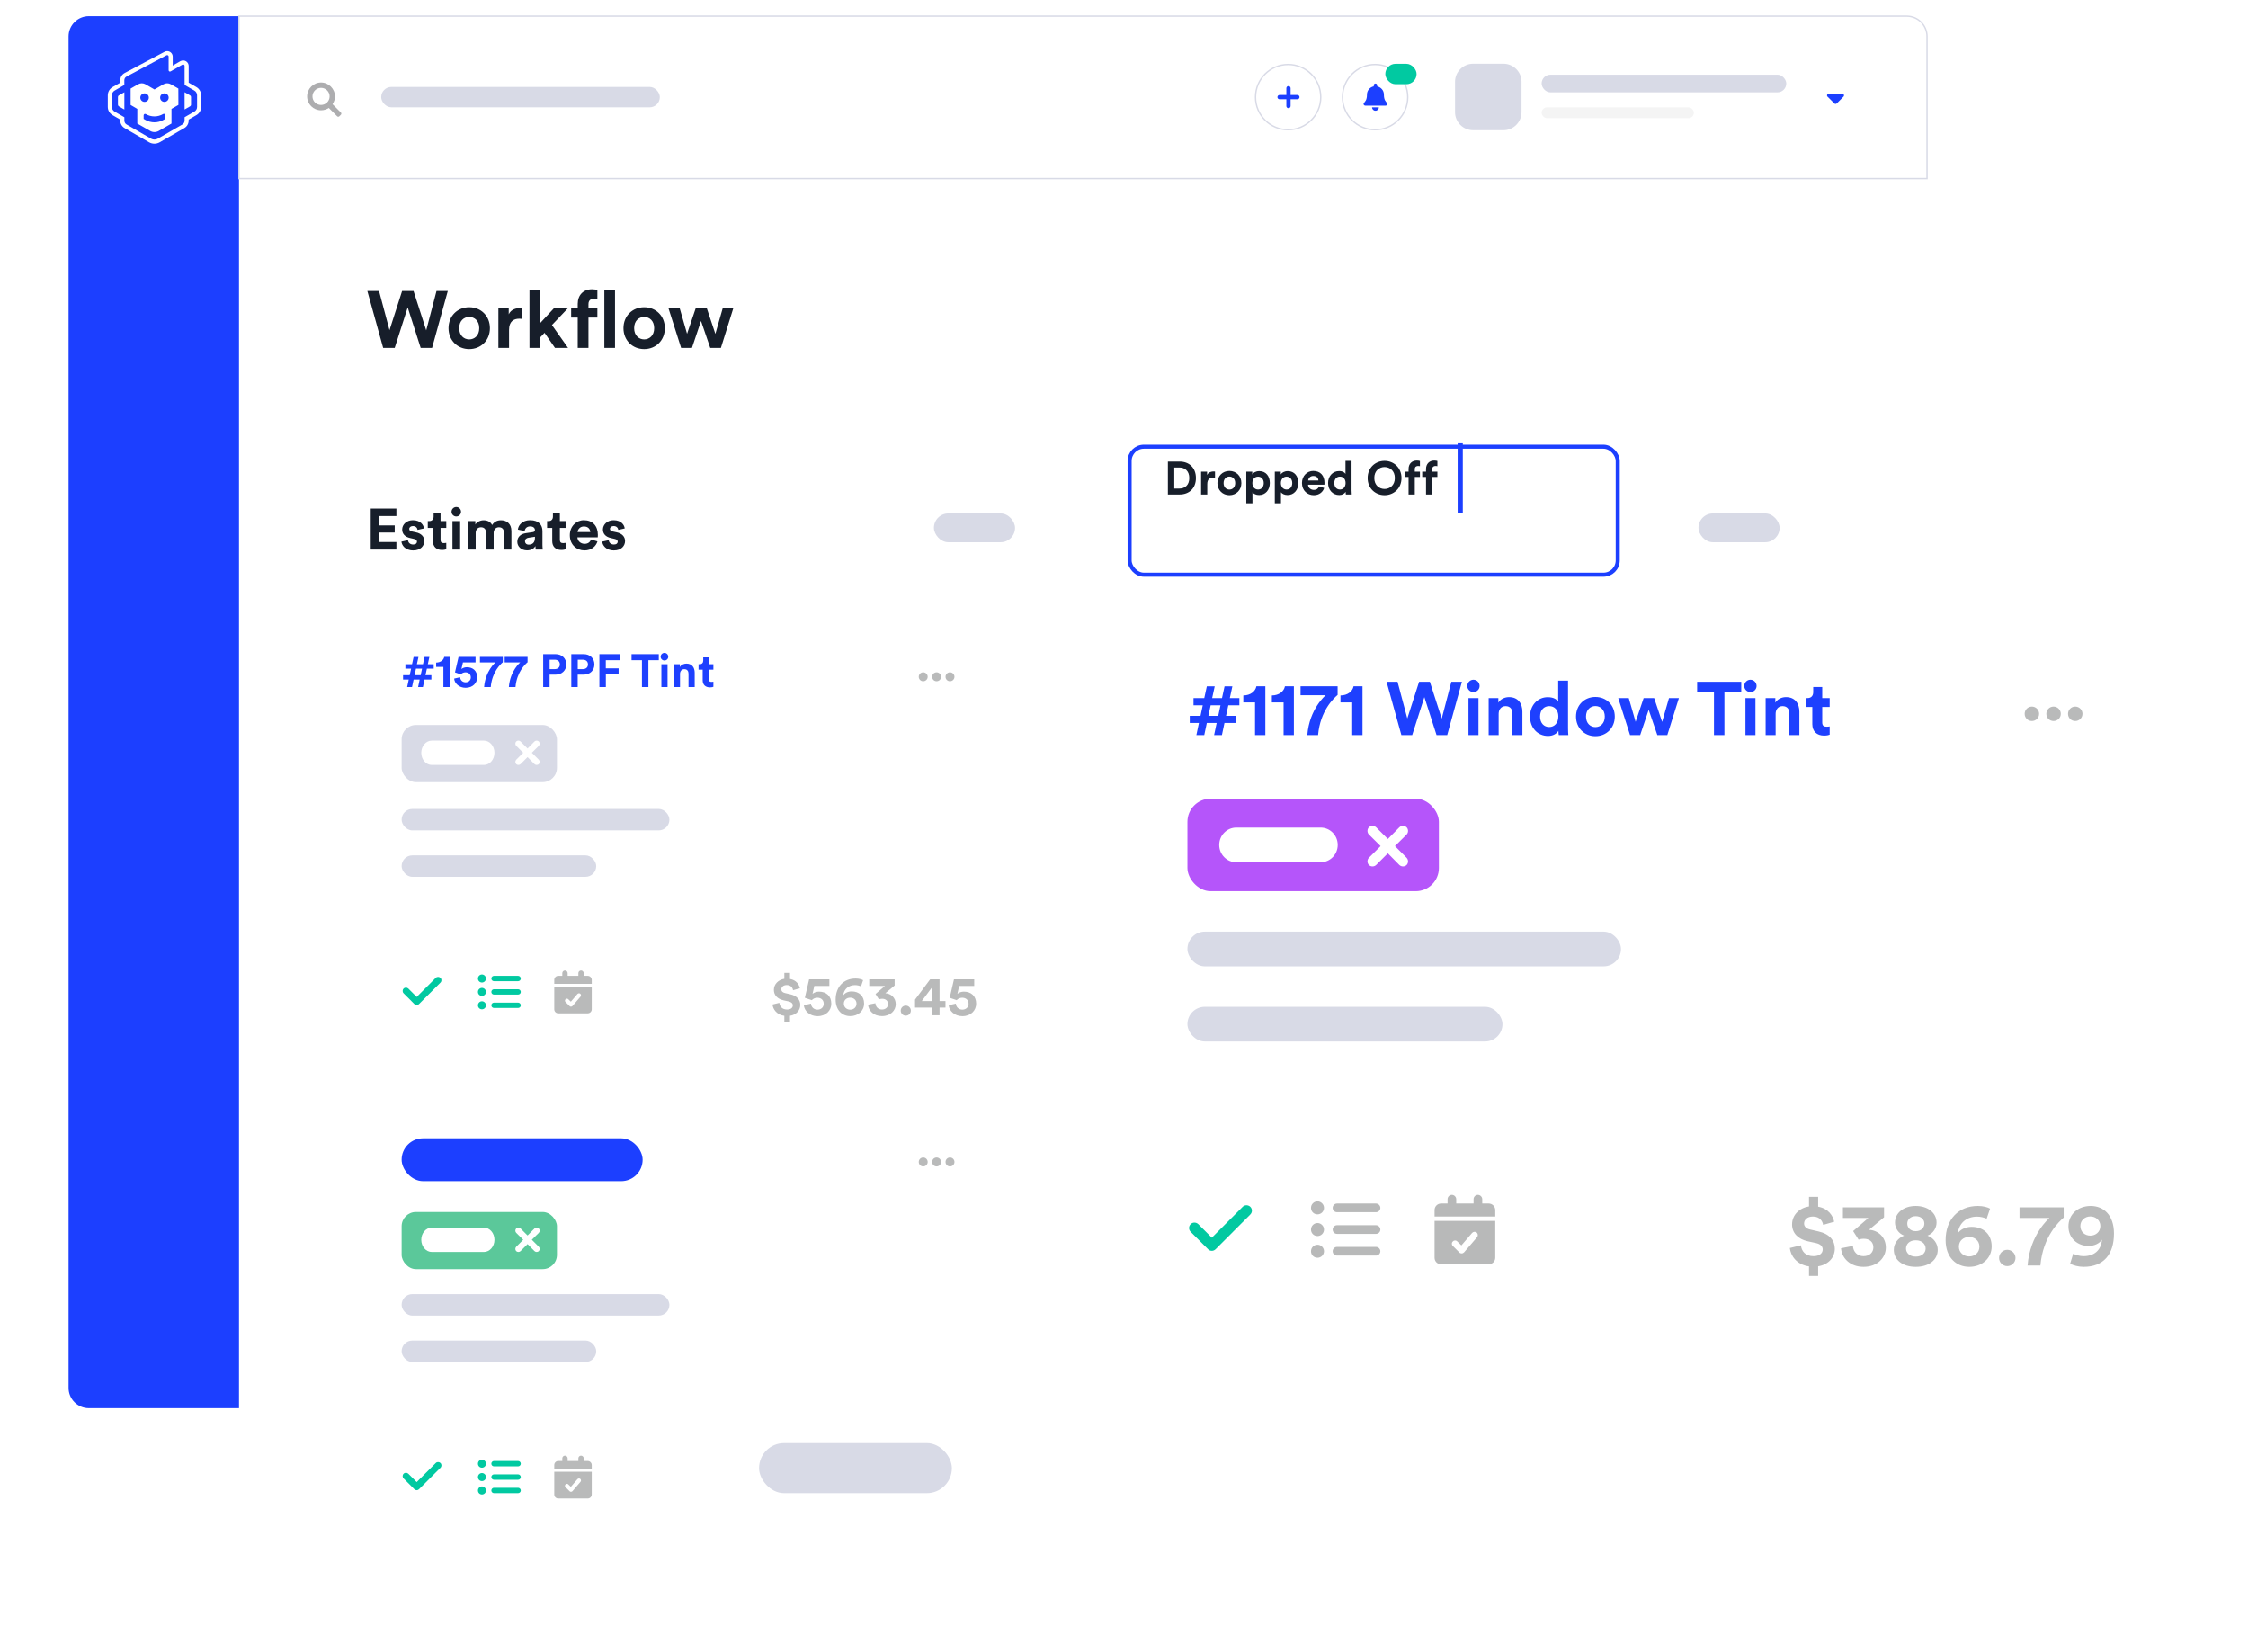 <?xml version="1.0" encoding="utf-8"?>
<svg xmlns="http://www.w3.org/2000/svg" width="554" height="407" viewBox="0 0 554 407" fill="none">
<g filter="url(#filter0_d)">
<rect x="16.9" y="4" width="458" height="343" rx="5" fill="white"/>
</g>
<rect x="230.156" y="126.528" width="19.993" height="7.091" rx="3.545" fill="#D8DAE6"/>
<rect x="418.576" y="126.528" width="19.993" height="7.091" rx="3.545" fill="#D8DAE6"/>
<path d="M105.035 81.4L101.913 71.717H99.087L95.984 81.361L93.415 71.717H90.53L94.423 85.728H97.269L100.47 75.748L103.672 85.728H106.478L110.352 71.717H107.565L105.035 81.4ZM115.632 83.634C114.347 83.634 113.162 82.685 113.162 80.867C113.162 79.029 114.347 78.1 115.632 78.1C116.916 78.1 118.102 79.029 118.102 80.867C118.102 82.705 116.916 83.634 115.632 83.634ZM115.632 75.709C112.727 75.709 110.533 77.863 110.533 80.867C110.533 83.851 112.727 86.025 115.632 86.025C118.537 86.025 120.731 83.851 120.731 80.867C120.731 77.863 118.537 75.709 115.632 75.709ZM128.75 75.966C128.553 75.946 128.355 75.926 128.138 75.926C127.308 75.926 125.964 76.163 125.371 77.448V76.005H122.821V85.728H125.45V81.282C125.45 79.187 126.616 78.535 127.96 78.535C128.197 78.535 128.454 78.555 128.75 78.614V75.966ZM139.91 76.005H136.471L133.112 79.622V71.42H130.483V85.728H133.112V83.159L134.199 82.013L136.768 85.728H139.989L136.017 80.096L139.91 76.005ZM146.385 73.594C146.82 73.594 147.076 73.653 147.215 73.693V71.48C146.997 71.381 146.464 71.282 145.91 71.282C143.756 71.282 142.373 72.705 142.373 74.899V76.005H140.752V78.258H142.373V85.728H145.021V78.258H147.215V76.005H145.021V74.938C145.021 73.851 145.792 73.594 146.385 73.594ZM151.562 85.728V71.42H148.934V85.728H151.562ZM158.747 83.634C157.462 83.634 156.277 82.685 156.277 80.867C156.277 79.029 157.462 78.1 158.747 78.1C160.032 78.1 161.217 79.029 161.217 80.867C161.217 82.705 160.032 83.634 158.747 83.634ZM158.747 75.709C155.842 75.709 153.648 77.863 153.648 80.867C153.648 83.851 155.842 86.025 158.747 86.025C161.652 86.025 163.846 83.851 163.846 80.867C163.846 77.863 161.652 75.709 158.747 75.709ZM171.434 76.005L169.319 82.25L167.521 76.005H164.754L167.857 85.728H170.525L172.758 79.088L175.031 85.728H177.659L180.703 76.005H178.094L176.295 82.27L174.201 76.005H171.434Z" fill="#171E2A"/>
<path d="M97.684 135.421V133.568H93.323V131.231H97.271V129.478H93.323V127.17H97.684V125.317H91.357V135.421H97.684ZM98.925 133.469C99.011 134.267 99.737 135.635 101.846 135.635C103.685 135.635 104.568 134.466 104.568 133.326C104.568 132.3 103.87 131.459 102.488 131.174L101.49 130.961C101.105 130.889 100.849 130.675 100.849 130.333C100.849 129.934 101.248 129.635 101.747 129.635C102.545 129.635 102.844 130.162 102.901 130.576L104.483 130.219C104.397 129.464 103.727 128.196 101.732 128.196C100.222 128.196 99.11 129.236 99.11 130.49C99.11 131.474 99.723 132.286 101.077 132.585L102.003 132.799C102.545 132.913 102.758 133.169 102.758 133.483C102.758 133.853 102.459 134.181 101.832 134.181C101.006 134.181 100.592 133.668 100.55 133.112L98.925 133.469ZM108.568 126.315H106.858V127.298C106.858 127.925 106.516 128.41 105.775 128.41H105.419V130.091H106.687V133.355C106.687 134.708 107.542 135.521 108.91 135.521C109.466 135.521 109.808 135.421 109.979 135.35V133.782C109.879 133.811 109.623 133.839 109.395 133.839C108.853 133.839 108.568 133.64 108.568 133.027V130.091H109.979V128.41H108.568V126.315ZM113.398 135.421V128.41H111.503V135.421H113.398ZM111.275 126.115C111.275 126.742 111.802 127.27 112.443 127.27C113.099 127.27 113.612 126.742 113.612 126.115C113.612 125.46 113.099 124.933 112.443 124.933C111.802 124.933 111.275 125.46 111.275 126.115ZM117.225 135.421V131.317C117.225 130.547 117.709 129.934 118.536 129.934C119.391 129.934 119.776 130.504 119.776 131.26V135.421H121.657V131.317C121.657 130.561 122.141 129.934 122.954 129.934C123.823 129.934 124.193 130.504 124.193 131.26V135.421H126.032V130.875C126.032 128.994 124.792 128.21 123.495 128.21C122.569 128.21 121.828 128.524 121.272 129.379C120.916 128.623 120.146 128.21 119.192 128.21C118.422 128.21 117.524 128.581 117.139 129.265V128.41H115.33V135.421H117.225ZM127.483 133.511C127.483 134.609 128.395 135.62 129.891 135.62C130.932 135.62 131.601 135.136 131.958 134.58C131.958 134.851 131.986 135.236 132.029 135.421H133.767C133.725 135.179 133.682 134.68 133.682 134.309V130.861C133.682 129.45 132.855 128.196 130.632 128.196C128.751 128.196 127.739 129.407 127.625 130.504L129.307 130.861C129.364 130.248 129.82 129.721 130.647 129.721C131.445 129.721 131.829 130.134 131.829 130.633C131.829 130.875 131.701 131.075 131.302 131.132L129.578 131.388C128.409 131.559 127.483 132.257 127.483 133.511ZM130.29 134.21C129.678 134.21 129.378 133.811 129.378 133.397C129.378 132.856 129.763 132.585 130.248 132.514L131.829 132.272V132.585C131.829 133.825 131.088 134.21 130.29 134.21ZM137.974 126.315H136.264V127.298C136.264 127.925 135.922 128.41 135.181 128.41H134.824V130.091H136.093V133.355C136.093 134.708 136.948 135.521 138.316 135.521C138.872 135.521 139.214 135.421 139.385 135.35V133.782C139.285 133.811 139.028 133.839 138.8 133.839C138.259 133.839 137.974 133.64 137.974 133.027V130.091H139.385V128.41H137.974V126.315ZM142.335 131.117C142.378 130.476 142.919 129.735 143.902 129.735C144.985 129.735 145.441 130.419 145.47 131.117H142.335ZM145.655 132.941C145.427 133.568 144.943 134.01 144.059 134.01C143.119 134.01 142.335 133.34 142.292 132.414H147.308C147.308 132.386 147.337 132.101 147.337 131.83C147.337 129.578 146.04 128.196 143.874 128.196C142.078 128.196 140.425 129.649 140.425 131.887C140.425 134.252 142.121 135.635 144.045 135.635C145.769 135.635 146.881 134.623 147.237 133.412L145.655 132.941ZM148.398 133.469C148.484 134.267 149.21 135.635 151.319 135.635C153.158 135.635 154.041 134.466 154.041 133.326C154.041 132.3 153.343 131.459 151.961 131.174L150.963 130.961C150.578 130.889 150.322 130.675 150.322 130.333C150.322 129.934 150.721 129.635 151.22 129.635C152.018 129.635 152.317 130.162 152.374 130.576L153.956 130.219C153.87 129.464 153.2 128.196 151.205 128.196C149.695 128.196 148.583 129.236 148.583 130.49C148.583 131.474 149.196 132.286 150.55 132.585L151.476 132.799C152.018 132.913 152.231 133.169 152.231 133.483C152.231 133.853 151.932 134.181 151.305 134.181C150.479 134.181 150.065 133.668 150.023 133.112L148.398 133.469Z" fill="#171E2A"/>
<path d="M16.9 9C16.9 6.239 19.139 4 21.9 4H58.9V347H21.9C19.139 347 16.9 344.761 16.9 342V9Z" fill="#1C3FFF"/>
<g clip-path="url(#clip0)">
<path d="M29.067 23.897V25.797C29.067 25.96 29.157 26.116 29.305 26.206L30.65 26.984V22.726L29.305 23.504C29.157 23.577 29.067 23.733 29.067 23.897ZM46.836 23.495L45.491 22.717V26.976L46.836 26.198C46.983 26.116 47.074 25.96 47.074 25.788V23.889C47.074 23.733 46.983 23.577 46.836 23.495ZM48.402 21.456L46.746 20.506L46.5 20.367V16.264C46.5 15.511 45.885 14.897 45.13 14.897C44.893 14.897 44.655 14.962 44.45 15.077L43.302 15.732L42.564 16.158V15.306V13.963C42.564 13.595 42.408 13.235 42.146 12.981C41.892 12.735 41.555 12.596 41.195 12.596C40.973 12.596 40.752 12.653 40.555 12.759L30.707 18C30.051 18.353 29.649 19.024 29.649 19.769V20.367L29.404 20.506L27.739 21.456C27.017 21.874 26.566 22.644 26.566 23.479V26.345C26.566 27.18 27.017 27.95 27.739 28.368L29.395 29.326L29.641 29.465V29.744C29.649 30.489 30.051 31.177 30.699 31.553L36.734 35.05C37.136 35.279 37.587 35.402 38.054 35.402C38.513 35.402 38.964 35.279 39.366 35.05L45.434 31.553C46.082 31.185 46.483 30.489 46.492 29.744V29.465L46.737 29.326L48.394 28.368C49.115 27.95 49.566 27.18 49.566 26.345V23.479C49.566 22.644 49.124 21.874 48.402 21.456ZM48.566 26.345C48.566 26.82 48.312 27.262 47.894 27.5L45.491 28.884V29.711C45.491 30.112 45.278 30.481 44.934 30.677L38.866 34.174C38.366 34.461 37.742 34.461 37.242 34.174L31.207 30.677C30.863 30.481 30.65 30.112 30.65 29.711V28.884L28.247 27.5C27.837 27.262 27.575 26.82 27.575 26.345V23.479C27.575 23.004 27.829 22.562 28.239 22.324L30.642 20.932V19.753C30.642 19.384 30.847 19.041 31.175 18.869L41.022 13.627C41.268 13.496 41.564 13.677 41.555 13.947V17.304C41.555 17.558 41.826 17.714 42.047 17.591L44.942 15.929C45.188 15.79 45.491 15.961 45.491 16.248V20.932L47.894 22.316C48.312 22.554 48.566 22.996 48.566 23.471V26.345ZM42.096 20.76C41.539 20.441 40.85 20.441 40.293 20.76L38.071 22.046L35.848 20.76C35.291 20.441 34.602 20.441 34.044 20.76L32.191 21.825V25.862L33.84 26.828V30.44L37.021 32.266C37.669 32.634 38.456 32.634 39.104 32.266L42.261 30.44V26.828L43.966 25.854L43.95 21.817L42.096 20.76ZM34.578 24.052C34.578 23.471 35.045 23.004 35.627 23.004C36.209 23.004 36.677 23.471 36.677 24.052C36.677 24.634 36.209 25.101 35.627 25.101C35.045 25.101 34.578 24.625 34.578 24.052ZM40.744 29.277L40.325 29.523C38.931 30.341 37.201 30.341 35.807 29.531L35.397 29.285V28.417C35.397 28.139 35.701 27.967 35.939 28.106C37.251 28.876 38.882 28.876 40.194 28.098L40.202 28.09C40.44 27.95 40.744 28.122 40.744 28.401V29.277ZM40.514 25.101C39.932 25.101 39.464 24.634 39.464 24.052C39.464 23.471 39.932 23.004 40.514 23.004C41.096 23.004 41.564 23.471 41.564 24.052C41.564 24.625 41.096 25.101 40.514 25.101Z" fill="white"/>
</g>
<path d="M58.9 4H469.9C472.662 4 474.9 6.239 474.9 9V44H58.9V4Z" fill="white" stroke="#D8DAE6" stroke-width="0.335" stroke-miterlimit="10"/>
<path d="M83.997 27.718L81.951 25.676C82.314 25.117 82.545 24.458 82.545 23.75C82.545 21.874 80.995 20.326 79.114 20.326C77.218 20.326 75.684 21.874 75.684 23.75C75.684 25.643 77.218 27.174 79.114 27.174C79.807 27.174 80.467 26.96 81.028 26.598L83.073 28.64C83.222 28.804 83.469 28.804 83.634 28.64L83.997 28.277C84.162 28.113 84.162 27.866 83.997 27.718ZM77.003 23.75C77.003 22.598 77.943 21.643 79.114 21.643C80.269 21.643 81.226 22.598 81.226 23.75C81.226 24.919 80.269 25.857 79.114 25.857C77.943 25.857 77.003 24.919 77.003 23.75Z" fill="#ADADAF"/>
<rect x="93.941" y="21.418" width="68.667" height="5.024" rx="2.512" fill="#D8DAE6"/>
<path d="M370.519 32.089H363.031C360.584 32.089 358.582 30.087 358.582 27.64V20.152C358.582 17.705 360.584 15.703 363.031 15.703H370.519C372.966 15.703 374.968 17.705 374.968 20.152V27.64C374.968 30.087 372.966 32.089 370.519 32.089Z" fill="#D8DAE6"/>
<rect x="379.92" y="18.401" width="60.293" height="4.354" rx="2.177" fill="#D8DAE6"/>
<rect x="379.92" y="26.44" width="37.516" height="2.68" rx="1.34" fill="#F4F4F4"/>
<path d="M454.315 23.812C454.433 23.695 454.472 23.512 454.407 23.355C454.342 23.197 454.185 23.093 454.028 23.093H450.678C450.508 23.093 450.351 23.197 450.285 23.355C450.22 23.512 450.259 23.695 450.377 23.812L452.052 25.487C452.13 25.566 452.235 25.605 452.353 25.605C452.457 25.605 452.562 25.566 452.641 25.487L454.315 23.812Z" fill="#1C3FFF"/>
<path d="M325.488 23.931C325.488 28.371 321.889 31.97 317.449 31.97C313.009 31.97 309.41 28.371 309.41 23.931C309.41 19.491 313.009 15.892 317.449 15.892C321.889 15.892 325.488 19.491 325.488 23.931Z" fill="white" stroke="#D8DAE6" stroke-width="0.335" stroke-miterlimit="10"/>
<path d="M320.254 23.928C320.254 23.64 320.018 23.404 319.73 23.404H318.055V21.729C318.055 21.442 317.82 21.206 317.532 21.206C317.231 21.206 317.009 21.442 317.009 21.729V23.404H315.334C315.033 23.404 314.811 23.64 314.811 23.928C314.811 24.229 315.033 24.451 315.334 24.451H317.009V26.126C317.009 26.427 317.231 26.649 317.532 26.649C317.82 26.649 318.055 26.427 318.055 26.126V24.451H319.73C320.018 24.451 320.254 24.229 320.254 23.928Z" fill="#1C3FFF"/>
<path d="M346.925 23.931C346.925 28.371 343.326 31.97 338.886 31.97C334.446 31.97 330.847 28.371 330.847 23.931C330.847 19.491 334.446 15.892 338.886 15.892C343.326 15.892 346.925 19.491 346.925 23.931Z" fill="white" stroke="#D8DAE6" stroke-width="0.335" stroke-miterlimit="10"/>
<path d="M338.97 27.279C339.428 27.279 339.807 26.913 339.807 26.442H338.133C338.133 26.913 338.499 27.279 338.97 27.279ZM341.783 25.33C341.535 25.055 341.05 24.649 341.05 23.302C341.05 22.294 340.344 21.483 339.389 21.274V20.999C339.389 20.776 339.192 20.58 338.97 20.58C338.734 20.58 338.551 20.776 338.551 20.999V21.274C337.583 21.483 336.876 22.294 336.876 23.302C336.876 24.649 336.392 25.055 336.144 25.33C336.065 25.408 336.039 25.513 336.039 25.605C336.039 25.827 336.209 26.023 336.458 26.023H341.469C341.731 26.023 341.888 25.827 341.901 25.605C341.901 25.513 341.862 25.408 341.783 25.33Z" fill="#1C3FFF"/>
<rect x="341.398" y="15.723" width="7.704" height="5.024" rx="2.512" fill="#01C9A1"/>
<g filter="url(#filter1_d)">
<rect x="90.174" y="150.5" width="159.975" height="108.555" rx="3.52" fill="white"/>
</g>
<path d="M227.518 165.671C226.899 165.671 226.418 166.169 226.418 166.771C226.418 167.389 226.899 167.87 227.518 167.87C228.119 167.87 228.618 167.389 228.618 166.771C228.618 166.169 228.119 165.671 227.518 165.671ZM230.818 165.671C230.199 165.671 229.718 166.169 229.718 166.771C229.718 167.389 230.199 167.87 230.818 167.87C231.419 167.87 231.918 167.389 231.918 166.771C231.918 166.169 231.419 165.671 230.818 165.671ZM234.117 165.671C233.499 165.671 233.018 166.169 233.018 166.771C233.018 167.389 233.499 167.87 234.117 167.87C234.719 167.87 235.217 167.389 235.217 166.771C235.217 166.169 234.719 165.671 234.117 165.671Z" fill="#B9BABA"/>
<path d="M99.901 164.77H101.308L100.965 166.371H99.329V167.458H100.725L100.336 169.3H101.537L101.926 167.458H103.424L103.036 169.3H104.225L104.614 167.458H106.307V166.371H104.854L105.198 164.77H106.879V163.672H105.426L105.815 161.887H104.626L104.237 163.672H102.738L103.127 161.887H101.926L101.537 163.672H99.901V164.77ZM102.509 164.77H104.008L103.665 166.371H102.166L102.509 164.77ZM110.833 169.3V161.876H109.472C109.323 162.654 108.568 163.26 107.482 163.271V164.335H109.266V169.3H110.833ZM111.919 167.218C112.01 168.385 113.131 169.483 114.744 169.483C116.529 169.483 117.593 168.282 117.593 166.898C117.593 165.308 116.54 164.415 115.053 164.415C114.561 164.415 114.035 164.575 113.715 164.873L114.081 163.237H117.192V161.876H113.006L112.125 165.685C112.285 165.731 113.417 166.12 113.566 166.177C113.806 165.902 114.207 165.674 114.71 165.674C115.396 165.674 116.026 166.074 116.026 166.92C116.026 167.664 115.454 168.133 114.744 168.133C113.955 168.133 113.429 167.572 113.394 166.886L111.919 167.218ZM123.913 161.876H118.274V163.237H122.094C122.094 163.237 119.612 165.308 119.303 169.3H120.939C121.271 165.559 123.353 163.672 123.913 163.191V161.876ZM130.013 161.876H124.373V163.237H128.194C128.194 163.237 125.711 165.308 125.403 169.3H127.038C127.37 165.559 129.452 163.672 130.013 163.191V161.876ZM135.452 164.884V162.562H136.699C137.488 162.562 137.969 163.008 137.969 163.729C137.969 164.427 137.488 164.884 136.699 164.884H135.452ZM136.893 166.246C138.495 166.246 139.559 165.193 139.559 163.717C139.559 162.253 138.495 161.189 136.893 161.189H133.862V169.3H135.441V166.246H136.893ZM142.378 164.884V162.562H143.625C144.414 162.562 144.895 163.008 144.895 163.729C144.895 164.427 144.414 164.884 143.625 164.884H142.378ZM143.819 166.246C145.421 166.246 146.485 165.193 146.485 163.717C146.485 162.253 145.421 161.189 143.819 161.189H140.788V169.3H142.367V166.246H143.819ZM149.304 169.3V166.143H152.45V164.69H149.293V162.688H152.839V161.189H147.714V169.3H149.304ZM162.354 162.688V161.189H155.639V162.688H158.201V169.3H159.791V162.688H162.354ZM164.514 169.3V163.672H162.992V169.3H164.514ZM162.809 161.83C162.809 162.333 163.232 162.757 163.747 162.757C164.273 162.757 164.685 162.333 164.685 161.83C164.685 161.304 164.273 160.881 163.747 160.881C163.232 160.881 162.809 161.304 162.809 161.83ZM167.586 166.062C167.586 165.41 167.975 164.896 168.638 164.896C169.37 164.896 169.679 165.388 169.679 166.017V169.3H171.201V165.754C171.201 164.518 170.56 163.523 169.164 163.523C168.558 163.523 167.883 163.786 167.54 164.369V163.672H166.064V169.3H167.586V166.062ZM174.679 161.99H173.306V162.779C173.306 163.283 173.032 163.672 172.437 163.672H172.151V165.022H173.169V167.641C173.169 168.728 173.855 169.38 174.954 169.38C175.4 169.38 175.674 169.3 175.811 169.243V167.984C175.731 168.007 175.525 168.03 175.342 168.03C174.908 168.03 174.679 167.87 174.679 167.378V165.022H175.811V163.672H174.679V161.99Z" fill="#1E40FE"/>
<path d="M194.687 251.771V250.298C196.324 250.038 197.224 248.879 197.224 247.624C197.224 246.397 196.447 245.374 194.728 244.992L193.487 244.706C192.846 244.569 192.546 244.215 192.546 243.792C192.546 243.233 193.023 242.728 193.896 242.728C195.015 242.728 195.369 243.519 195.451 243.996L197.129 243.519C196.938 242.605 196.256 241.514 194.687 241.228V239.727H193.296V241.187C191.837 241.419 190.718 242.482 190.718 243.928C190.718 245.237 191.632 246.165 193.105 246.492L194.36 246.765C195.042 246.915 195.383 247.27 195.383 247.733C195.383 248.334 194.865 248.756 193.978 248.756C192.723 248.756 192.15 247.965 192.069 247.106L190.377 247.515C190.5 248.675 191.4 250.052 193.296 250.311V251.771H194.687ZM198.103 247.692C198.212 249.084 199.549 250.393 201.472 250.393C203.6 250.393 204.868 248.961 204.868 247.311C204.868 245.415 203.613 244.351 201.84 244.351C201.254 244.351 200.627 244.542 200.245 244.896L200.681 242.946H204.391V241.323H199.399L198.349 245.865C198.54 245.919 199.89 246.383 200.067 246.451C200.354 246.124 200.831 245.851 201.431 245.851C202.25 245.851 203 246.329 203 247.338C203 248.224 202.318 248.784 201.472 248.784C200.531 248.784 199.904 248.115 199.863 247.297L198.103 247.692ZM212.704 241.528C212.336 241.309 211.668 241.118 210.849 241.118C207.931 241.118 205.939 243.137 205.939 246.315C205.939 248.988 207.59 250.379 209.526 250.379C211.477 250.379 212.95 249.084 212.95 247.27C212.95 245.442 211.709 244.296 209.895 244.296C208.858 244.296 208.122 244.787 207.794 245.278C207.999 243.614 209.226 242.741 210.727 242.741C211.286 242.741 211.804 242.892 212.186 243.055L212.704 241.528ZM207.958 247.311C207.958 246.397 208.667 245.838 209.513 245.838C210.372 245.838 211.081 246.397 211.081 247.311C211.081 248.224 210.372 248.797 209.513 248.797C208.694 248.797 207.958 248.211 207.958 247.311ZM216.602 246.247C216.793 246.179 217.024 246.11 217.406 246.11C218.252 246.11 218.852 246.588 218.852 247.42C218.852 248.156 218.293 248.756 217.352 248.756C216.424 248.756 215.783 248.102 215.742 247.201L213.928 247.556C214.037 249.043 215.292 250.379 217.352 250.379C219.493 250.379 220.748 248.975 220.748 247.447C220.748 245.824 219.52 244.801 218.184 244.746L220.475 242.837V241.323H214.215V242.946H218.088L215.77 244.937L216.602 246.247ZM221.977 249.029C221.977 249.711 222.536 250.27 223.218 250.27C223.914 250.27 224.473 249.711 224.473 249.029C224.473 248.347 223.914 247.788 223.218 247.788C222.536 247.788 221.977 248.347 221.977 249.029ZM225.501 248.279H229.688V250.175H231.543V248.279H233.003V246.67H231.543V241.323H229.224L225.501 246.315V248.279ZM229.688 246.67H227.165L229.688 243.287V246.67ZM233.799 247.692C233.908 249.084 235.245 250.393 237.168 250.393C239.296 250.393 240.564 248.961 240.564 247.311C240.564 245.415 239.31 244.351 237.536 244.351C236.95 244.351 236.323 244.542 235.941 244.896L236.377 242.946H240.087V241.323H235.095L234.045 245.865C234.236 245.919 235.586 246.383 235.763 246.451C236.05 246.124 236.527 245.851 237.127 245.851C237.946 245.851 238.696 246.329 238.696 247.338C238.696 248.224 238.014 248.784 237.168 248.784C236.227 248.784 235.6 248.115 235.559 247.297L233.799 247.692Z" fill="#B9BABA"/>
<path d="M108.544 242.125C108.874 241.795 108.874 241.279 108.544 240.95C108.214 240.64 107.698 240.64 107.389 240.95L102.687 245.652L100.624 243.589C100.295 243.28 99.779 243.28 99.47 243.589C99.14 243.919 99.14 244.435 99.47 244.765L102.109 247.405C102.254 247.57 102.481 247.652 102.687 247.652C102.893 247.652 103.099 247.57 103.264 247.405L108.544 242.125ZM118.773 243.424C118.216 243.424 117.783 243.878 117.783 244.414C117.783 244.971 118.216 245.404 118.773 245.404C119.31 245.404 119.763 244.971 119.763 244.414C119.763 243.878 119.31 243.424 118.773 243.424ZM118.773 246.724C118.216 246.724 117.783 247.178 117.783 247.714C117.783 248.271 118.216 248.704 118.773 248.704C119.31 248.704 119.763 248.271 119.763 247.714C119.763 247.178 119.31 246.724 118.773 246.724ZM118.773 240.125C118.216 240.125 117.783 240.578 117.783 241.115C117.783 241.671 118.216 242.104 118.773 242.104C119.31 242.104 119.763 241.671 119.763 241.115C119.763 240.578 119.31 240.125 118.773 240.125ZM121.743 241.774H127.683C128.033 241.774 128.343 241.486 128.343 241.115C128.343 240.764 128.033 240.455 127.683 240.455H121.743C121.372 240.455 121.083 240.764 121.083 241.115C121.083 241.486 121.372 241.774 121.743 241.774ZM127.683 243.754H121.743C121.372 243.754 121.083 244.064 121.083 244.414C121.083 244.786 121.372 245.074 121.743 245.074H127.683C128.033 245.074 128.343 244.786 128.343 244.414C128.343 244.064 128.033 243.754 127.683 243.754ZM127.683 247.054H121.743C121.372 247.054 121.083 247.363 121.083 247.714C121.083 248.085 121.372 248.374 121.743 248.374H127.683C128.033 248.374 128.343 248.085 128.343 247.714C128.343 247.363 128.033 247.054 127.683 247.054Z" fill="#01C9A1"/>
<path d="M145.831 241.444C145.831 240.908 145.378 240.455 144.842 240.455H143.852V239.795C143.852 239.444 143.542 239.135 143.192 239.135C142.82 239.135 142.532 239.444 142.532 239.795V240.455H139.892V239.795C139.892 239.444 139.583 239.135 139.232 239.135C138.861 239.135 138.572 239.444 138.572 239.795V240.455H137.582C137.025 240.455 136.592 240.908 136.592 241.444V242.434H145.831V241.444ZM136.592 243.094V248.704C136.592 249.261 137.025 249.694 137.582 249.694H144.842C145.378 249.694 145.831 249.261 145.831 248.704V243.094H136.592ZM139.376 246.91C139.17 246.724 139.17 246.415 139.376 246.229C139.562 246.023 139.871 246.023 140.057 246.229L140.676 246.827L142.305 244.93C142.49 244.724 142.8 244.703 143.006 244.868C143.212 245.054 143.233 245.363 143.068 245.569L141.088 247.879C140.985 247.982 140.861 248.044 140.717 248.044C140.572 248.044 140.449 248.003 140.366 247.9L139.376 246.91Z" fill="#B9BABA"/>
<rect x="98.975" y="178.652" width="38.278" height="14.079" rx="3.52" fill="#D8DAE6"/>
<path d="M121.854 185.5C121.854 183.843 120.689 182.5 119.252 182.5H106.416C104.98 182.5 103.815 183.843 103.815 185.5C103.815 187.157 104.98 188.5 106.416 188.5H119.252C120.689 188.5 121.854 187.157 121.854 185.5Z" fill="white"/>
<path d="M132.789 187.218L131.061 185.491L132.789 183.782C133.07 183.481 133.07 183.012 132.789 182.711C132.488 182.43 132.019 182.43 131.718 182.711L130.009 184.439L128.282 182.711C127.981 182.43 127.512 182.43 127.211 182.711C126.93 183.012 126.93 183.481 127.211 183.782L128.939 185.491L127.211 187.218C126.93 187.519 126.93 187.988 127.211 188.289C127.512 188.57 127.981 188.57 128.282 188.289L130.009 186.561L131.718 188.289C132.019 188.57 132.488 188.57 132.789 188.289C133.07 187.988 133.07 187.519 132.789 187.218Z" fill="white"/>
<rect x="98.975" y="199.337" width="65.996" height="5.28" rx="2.64" fill="#D8DAE6"/>
<rect x="98.975" y="210.776" width="47.957" height="5.28" rx="2.64" fill="#D8DAE6"/>
<g filter="url(#filter2_d)">
<rect x="90.174" y="270.054" width="159.975" height="108.555" rx="3.52" fill="white"/>
</g>
<rect x="187.062" y="355.608" width="47.517" height="12.319" rx="6.16" fill="#D8DAE6"/>
<path d="M227.518 285.224C226.899 285.224 226.418 285.723 226.418 286.324C226.418 286.943 226.899 287.424 227.518 287.424C228.119 287.424 228.618 286.943 228.618 286.324C228.618 285.723 228.119 285.224 227.518 285.224ZM230.818 285.224C230.199 285.224 229.718 285.723 229.718 286.324C229.718 286.943 230.199 287.424 230.818 287.424C231.419 287.424 231.918 286.943 231.918 286.324C231.918 285.723 231.419 285.224 230.818 285.224ZM234.117 285.224C233.499 285.224 233.018 285.723 233.018 286.324C233.018 286.943 233.499 287.424 234.117 287.424C234.719 287.424 235.217 286.943 235.217 286.324C235.217 285.723 234.719 285.224 234.117 285.224Z" fill="#B9BABA"/>
<rect x="98.975" y="280.493" width="59.396" height="10.559" rx="5.28" fill="#1C3FFF"/>
<path d="M108.544 361.679C108.874 361.349 108.874 360.833 108.544 360.503C108.214 360.194 107.698 360.194 107.389 360.503L102.687 365.205L100.624 363.143C100.295 362.834 99.779 362.834 99.47 363.143C99.14 363.473 99.14 363.989 99.47 364.319L102.109 366.958C102.254 367.123 102.481 367.206 102.687 367.206C102.893 367.206 103.099 367.123 103.264 366.958L108.544 361.679ZM118.773 362.978C118.216 362.978 117.783 363.432 117.783 363.968C117.783 364.525 118.216 364.958 118.773 364.958C119.31 364.958 119.763 364.525 119.763 363.968C119.763 363.432 119.31 362.978 118.773 362.978ZM118.773 366.278C118.216 366.278 117.783 366.732 117.783 367.268C117.783 367.825 118.216 368.258 118.773 368.258C119.31 368.258 119.763 367.825 119.763 367.268C119.763 366.732 119.31 366.278 118.773 366.278ZM118.773 359.678C118.216 359.678 117.783 360.132 117.783 360.668C117.783 361.225 118.216 361.658 118.773 361.658C119.31 361.658 119.763 361.225 119.763 360.668C119.763 360.132 119.31 359.678 118.773 359.678ZM121.743 361.328H127.683C128.033 361.328 128.343 361.039 128.343 360.668C128.343 360.318 128.033 360.008 127.683 360.008H121.743C121.372 360.008 121.083 360.318 121.083 360.668C121.083 361.039 121.372 361.328 121.743 361.328ZM127.683 363.308H121.743C121.372 363.308 121.083 363.617 121.083 363.968C121.083 364.339 121.372 364.628 121.743 364.628H127.683C128.033 364.628 128.343 364.339 128.343 363.968C128.343 363.617 128.033 363.308 127.683 363.308ZM127.683 366.608H121.743C121.372 366.608 121.083 366.917 121.083 367.268C121.083 367.639 121.372 367.928 121.743 367.928H127.683C128.033 367.928 128.343 367.639 128.343 367.268C128.343 366.917 128.033 366.608 127.683 366.608Z" fill="#01C9A1"/>
<path d="M145.831 360.998C145.831 360.462 145.378 360.008 144.842 360.008H143.852V359.348C143.852 358.998 143.542 358.688 143.192 358.688C142.82 358.688 142.532 358.998 142.532 359.348V360.008H139.892V359.348C139.892 358.998 139.583 358.688 139.232 358.688C138.861 358.688 138.572 358.998 138.572 359.348V360.008H137.582C137.025 360.008 136.592 360.462 136.592 360.998V361.988H145.831V360.998ZM136.592 362.648V368.258C136.592 368.815 137.025 369.248 137.582 369.248H144.842C145.378 369.248 145.831 368.815 145.831 368.258V362.648H136.592ZM139.376 366.463C139.17 366.278 139.17 365.968 139.376 365.783C139.562 365.577 139.871 365.577 140.057 365.783L140.676 366.381L142.305 364.484C142.49 364.277 142.8 364.257 143.006 364.422C143.212 364.607 143.233 364.917 143.068 365.123L141.088 367.433C140.985 367.536 140.861 367.598 140.717 367.598C140.572 367.598 140.449 367.557 140.366 367.453L139.376 366.463Z" fill="#B9BABA"/>
<rect x="98.975" y="298.652" width="38.278" height="14.079" rx="3.52" fill="#5BC89A"/>
<path d="M121.854 305.5C121.854 303.843 120.689 302.5 119.252 302.5H106.416C104.98 302.5 103.815 303.843 103.815 305.5C103.815 307.157 104.98 308.5 106.416 308.5H119.252C120.689 308.5 121.854 307.157 121.854 305.5Z" fill="white"/>
<path d="M132.789 307.218L131.061 305.491L132.789 303.782C133.07 303.481 133.07 303.012 132.789 302.711C132.488 302.43 132.019 302.43 131.718 302.711L130.009 304.439L128.282 302.711C127.981 302.43 127.512 302.43 127.211 302.711C126.93 303.012 126.93 303.481 127.211 303.782L128.939 305.491L127.211 307.218C126.93 307.519 126.93 307.988 127.211 308.289C127.512 308.57 127.981 308.57 128.282 308.289L130.009 306.561L131.718 308.289C132.019 308.57 132.488 308.57 132.789 308.289C133.07 307.988 133.07 307.519 132.789 307.218Z" fill="white"/>
<rect x="98.975" y="318.891" width="65.996" height="5.28" rx="2.64" fill="#D8DAE6"/>
<rect x="98.975" y="330.33" width="47.957" height="5.28" rx="2.64" fill="#D8DAE6"/>
<g filter="url(#filter3_d)">
<rect x="278.381" y="102.07" width="120.296" height="31.549" rx="3.52" fill="white"/>
<rect x="278.381" y="102.07" width="120.296" height="31.549" rx="3.52" stroke="#1C3FFF" stroke-miterlimit="10"/>
</g>
<path d="M289.391 120.381V115.199H290.661C291.988 115.199 293.086 116.034 293.086 117.795C293.086 119.557 291.977 120.381 290.65 120.381H289.391ZM290.707 121.845C293.018 121.845 294.722 120.358 294.722 117.795C294.722 115.233 293.029 113.734 290.718 113.734H287.813V121.845H290.707ZM299.429 116.194C299.315 116.182 299.2 116.171 299.074 116.171C298.594 116.171 297.816 116.308 297.473 117.052V116.217H295.997V121.845H297.519V119.271C297.519 118.058 298.193 117.681 298.971 117.681C299.109 117.681 299.257 117.692 299.429 117.727V116.194ZM302.973 120.632C302.23 120.632 301.543 120.083 301.543 119.031C301.543 117.967 302.23 117.429 302.973 117.429C303.717 117.429 304.403 117.967 304.403 119.031C304.403 120.095 303.717 120.632 302.973 120.632ZM302.973 116.045C301.292 116.045 300.022 117.292 300.022 119.031C300.022 120.758 301.292 122.016 302.973 122.016C304.655 122.016 305.925 120.758 305.925 119.031C305.925 117.292 304.655 116.045 302.973 116.045ZM308.656 124.018V121.296C308.931 121.673 309.503 121.982 310.281 121.982C311.871 121.982 312.934 120.724 312.934 119.019C312.934 117.349 311.985 116.091 310.338 116.091C309.491 116.091 308.862 116.468 308.61 116.903V116.217H307.135V124.018H308.656ZM311.436 119.031C311.436 120.037 310.818 120.621 310.04 120.621C309.262 120.621 308.633 120.026 308.633 119.031C308.633 118.035 309.262 117.452 310.04 117.452C310.818 117.452 311.436 118.035 311.436 119.031ZM315.683 124.018V121.296C315.957 121.673 316.529 121.982 317.307 121.982C318.897 121.982 319.961 120.724 319.961 119.019C319.961 117.349 319.012 116.091 317.364 116.091C316.518 116.091 315.889 116.468 315.637 116.903V116.217H314.161V124.018H315.683ZM318.463 119.031C318.463 120.037 317.845 120.621 317.067 120.621C316.289 120.621 315.66 120.026 315.66 119.031C315.66 118.035 316.289 117.452 317.067 117.452C317.845 117.452 318.463 118.035 318.463 119.031ZM322.389 118.39C322.423 117.875 322.858 117.28 323.647 117.28C324.517 117.28 324.883 117.83 324.906 118.39H322.389ZM325.055 119.854C324.871 120.358 324.483 120.712 323.773 120.712C323.018 120.712 322.389 120.175 322.355 119.431H326.381C326.381 119.408 326.404 119.179 326.404 118.962C326.404 117.155 325.363 116.045 323.625 116.045C322.183 116.045 320.856 117.212 320.856 119.008C320.856 120.907 322.218 122.016 323.762 122.016C325.146 122.016 326.038 121.204 326.324 120.232L325.055 119.854ZM333.079 113.563H331.58V116.777C331.42 116.48 330.963 116.079 329.99 116.079C328.4 116.079 327.291 117.372 327.291 119.019C327.291 120.724 328.435 121.982 330.036 121.982C330.791 121.982 331.363 121.639 331.615 121.193C331.615 121.456 331.649 121.73 331.672 121.845H333.125C333.102 121.616 333.079 121.204 333.079 120.827V113.563ZM328.823 119.019C328.823 118.013 329.441 117.441 330.219 117.441C330.997 117.441 331.603 118.001 331.603 119.008C331.603 120.026 330.997 120.621 330.219 120.621C329.418 120.621 328.823 120.026 328.823 119.019ZM338.68 117.784C338.68 115.954 339.961 115.084 341.208 115.084C342.466 115.084 343.747 115.954 343.747 117.784C343.747 119.614 342.466 120.483 341.208 120.483C339.961 120.483 338.68 119.614 338.68 117.784ZM337.044 117.795C337.044 120.403 339.011 122.016 341.208 122.016C343.415 122.016 345.383 120.403 345.383 117.795C345.383 115.176 343.415 113.563 341.208 113.563C339.011 113.563 337.044 115.176 337.044 117.795ZM349.45 114.821C349.702 114.821 349.851 114.855 349.931 114.878V113.597C349.805 113.54 349.496 113.483 349.176 113.483C347.929 113.483 347.128 114.306 347.128 115.576V116.217H346.19V117.521H347.128V121.845H348.661V117.521H349.931V116.217H348.661V115.599C348.661 114.97 349.107 114.821 349.45 114.821ZM353.751 114.821C354.003 114.821 354.151 114.855 354.232 114.878V113.597C354.106 113.54 353.797 113.483 353.477 113.483C352.23 113.483 351.429 114.306 351.429 115.576V116.217H350.491V117.521H351.429V121.845H352.962V117.521H354.232V116.217H352.962V115.599C352.962 114.97 353.408 114.821 353.751 114.821Z" fill="#171E2A"/>
<path d="M360.494 126.457V109.232H359.225V126.457H360.494Z" fill="#1C3FFF"/>
<g filter="url(#filter4_d)">
<rect x="278.381" y="150.5" width="259.004" height="175.753" rx="5.699" fill="white"/>
</g>
<path d="M500.744 174.11C499.742 174.11 498.963 174.917 498.963 175.891C498.963 176.893 499.742 177.672 500.744 177.672C501.718 177.672 502.525 176.893 502.525 175.891C502.525 174.917 501.718 174.11 500.744 174.11ZM506.086 174.11C505.084 174.11 504.305 174.917 504.305 175.891C504.305 176.893 505.084 177.672 506.086 177.672C507.06 177.672 507.867 176.893 507.867 175.891C507.867 174.917 507.06 174.11 506.086 174.11ZM511.429 174.11C510.427 174.11 509.648 174.917 509.648 175.891C509.648 176.893 510.427 177.672 511.429 177.672C512.402 177.672 513.209 176.893 513.209 175.891C513.209 174.917 512.402 174.11 511.429 174.11Z" fill="#B9BABA"/>
<path d="M294.129 173.795H296.407L295.851 176.388H293.203V178.147H295.463L294.833 181.129H296.777L297.407 178.147H299.833L299.204 181.129H301.13L301.759 178.147H304.501V176.388H302.148L302.704 173.795H305.427V172.017H303.074L303.704 169.128H301.778L301.148 172.017H298.722L299.352 169.128H297.407L296.777 172.017H294.129V173.795ZM298.352 173.795H300.778L300.222 176.388H297.796L298.352 173.795ZM311.829 181.129V169.109H309.625C309.384 170.369 308.162 171.35 306.402 171.369V173.091H309.291V181.129H311.829ZM318.864 181.129V169.109H316.66C316.42 170.369 315.197 171.35 313.438 171.369V173.091H316.327V181.129H318.864ZM329.641 169.109H320.51V171.313H326.696C326.696 171.313 322.677 174.665 322.177 181.129H324.826C325.363 175.073 328.734 172.017 329.641 171.239V169.109ZM335.775 181.129V169.109H333.571C333.33 170.369 332.108 171.35 330.349 171.369V173.091H333.238V181.129H335.775ZM355.299 177.073L352.373 167.998H349.724L346.817 177.036L344.409 167.998H341.705L345.354 181.129H348.021L351.021 171.776L354.021 181.129H356.651L360.281 167.998H357.67L355.299 177.073ZM364.356 181.129V172.017H361.893V181.129H364.356ZM361.597 169.035C361.597 169.85 362.282 170.535 363.115 170.535C363.967 170.535 364.634 169.85 364.634 169.035C364.634 168.183 363.967 167.498 363.115 167.498C362.282 167.498 361.597 168.183 361.597 169.035ZM369.33 175.888C369.33 174.832 369.96 173.999 371.034 173.999C372.219 173.999 372.719 174.795 372.719 175.814V181.129H375.183V175.388C375.183 173.387 374.145 171.776 371.886 171.776C370.904 171.776 369.812 172.202 369.256 173.147V172.017H366.867V181.129H369.33V175.888ZM386.426 167.72H384V172.924C383.74 172.443 383 171.795 381.425 171.795C378.851 171.795 377.055 173.887 377.055 176.554C377.055 179.314 378.907 181.351 381.499 181.351C382.722 181.351 383.648 180.796 384.055 180.073C384.055 180.499 384.111 180.944 384.148 181.129H386.5C386.463 180.758 386.426 180.092 386.426 179.481V167.72ZM379.536 176.554C379.536 174.925 380.536 173.999 381.796 173.999C383.055 173.999 384.037 174.906 384.037 176.536C384.037 178.184 383.055 179.147 381.796 179.147C380.499 179.147 379.536 178.184 379.536 176.554ZM393.173 179.166C391.969 179.166 390.858 178.277 390.858 176.573C390.858 174.85 391.969 173.98 393.173 173.98C394.377 173.98 395.488 174.85 395.488 176.573C395.488 178.295 394.377 179.166 393.173 179.166ZM393.173 171.739C390.45 171.739 388.395 173.758 388.395 176.573C388.395 179.369 390.45 181.407 393.173 181.407C395.895 181.407 397.951 179.369 397.951 176.573C397.951 173.758 395.895 171.739 393.173 171.739ZM405.062 172.017L403.081 177.869L401.395 172.017H398.802L401.71 181.129H404.21L406.303 174.906L408.433 181.129H410.896L413.748 172.017H411.304L409.618 177.888L407.655 172.017H405.062ZM429.117 170.424V167.998H418.246V170.424H422.394V181.129H424.969V170.424H429.117ZM432.614 181.129V172.017H430.151V181.129H432.614ZM429.855 169.035C429.855 169.85 430.54 170.535 431.373 170.535C432.225 170.535 432.892 169.85 432.892 169.035C432.892 168.183 432.225 167.498 431.373 167.498C430.54 167.498 429.855 168.183 429.855 169.035ZM437.588 175.888C437.588 174.832 438.218 173.999 439.292 173.999C440.477 173.999 440.977 174.795 440.977 175.814V181.129H443.441V175.388C443.441 173.387 442.403 171.776 440.144 171.776C439.162 171.776 438.07 172.202 437.514 173.147V172.017H435.125V181.129H437.588V175.888ZM449.072 169.294H446.85V170.572C446.85 171.387 446.405 172.017 445.442 172.017H444.979V174.202H446.627V178.443C446.627 180.203 447.739 181.259 449.517 181.259C450.239 181.259 450.683 181.129 450.906 181.036V178.999C450.776 179.036 450.443 179.073 450.146 179.073C449.443 179.073 449.072 178.814 449.072 178.017V174.202H450.906V172.017H449.072V169.294Z" fill="#1E40FE"/>
<path d="M448.065 314.413V312.028C450.715 311.608 452.172 309.731 452.172 307.7C452.172 305.712 450.913 304.056 448.131 303.438L446.122 302.974C445.084 302.753 444.598 302.179 444.598 301.495C444.598 300.589 445.371 299.772 446.784 299.772C448.595 299.772 449.169 301.053 449.301 301.826L452.018 301.053C451.708 299.574 450.604 297.807 448.065 297.343V294.914H445.813V297.277C443.45 297.652 441.639 299.375 441.639 301.716C441.639 303.835 443.119 305.337 445.503 305.867L447.535 306.309C448.639 306.551 449.191 307.126 449.191 307.876C449.191 308.848 448.352 309.533 446.917 309.533C444.885 309.533 443.958 308.252 443.825 306.861L441.087 307.523C441.286 309.4 442.743 311.63 445.813 312.05V314.413H448.065ZM458.034 305.469C458.343 305.359 458.718 305.249 459.337 305.249C460.706 305.249 461.677 306.022 461.677 307.369C461.677 308.561 460.772 309.533 459.248 309.533C457.747 309.533 456.709 308.473 456.643 307.015L453.706 307.589C453.882 309.996 455.914 312.16 459.248 312.16C462.715 312.16 464.747 309.886 464.747 307.413C464.747 304.785 462.759 303.129 460.595 303.04L464.305 299.949V297.498H454.17V300.126H460.441L456.687 303.35L458.034 305.469ZM472.125 303.372C470.8 303.372 470.027 302.51 470.027 301.495C470.027 300.545 470.8 299.684 472.125 299.684C473.472 299.684 474.244 300.545 474.244 301.495C474.244 302.51 473.472 303.372 472.125 303.372ZM472.125 309.643C470.557 309.643 469.718 308.671 469.718 307.656C469.718 306.618 470.513 305.624 472.125 305.624C473.737 305.624 474.554 306.618 474.554 307.656C474.554 308.671 473.714 309.643 472.125 309.643ZM472.125 312.16C475.393 312.16 477.535 310.438 477.535 307.965C477.535 306.419 476.519 305.028 475.017 304.476C476.453 303.946 477.248 302.533 477.248 301.274C477.248 298.867 475.106 297.167 472.125 297.167C469.143 297.167 467.001 298.867 467.001 301.274C467.001 302.555 467.819 303.946 469.254 304.476C467.73 305.05 466.714 306.419 466.714 307.965C466.714 310.438 468.856 312.16 472.125 312.16ZM490.432 297.829C489.836 297.476 488.754 297.167 487.429 297.167C482.704 297.167 479.48 300.435 479.48 305.58C479.48 309.908 482.152 312.16 485.287 312.16C488.445 312.16 490.83 310.063 490.83 307.126C490.83 304.167 488.82 302.312 485.883 302.312C484.205 302.312 483.013 303.107 482.483 303.902C482.814 301.208 484.801 299.794 487.23 299.794C488.136 299.794 488.975 300.037 489.593 300.302L490.432 297.829ZM482.748 307.192C482.748 305.712 483.896 304.807 485.265 304.807C486.656 304.807 487.805 305.712 487.805 307.192C487.805 308.671 486.656 309.599 485.265 309.599C483.94 309.599 482.748 308.649 482.748 307.192ZM492.657 309.974C492.657 311.078 493.562 311.984 494.667 311.984C495.793 311.984 496.698 311.078 496.698 309.974C496.698 308.87 495.793 307.965 494.667 307.965C493.562 307.965 492.657 308.87 492.657 309.974ZM508.578 297.498H497.692V300.126H505.067C505.067 300.126 500.275 304.122 499.679 311.829H502.837C503.477 304.608 507.496 300.965 508.578 300.037V297.498ZM510.173 311.365C510.923 311.829 512.27 312.16 513.485 312.16C518.387 312.16 520.971 309.113 520.971 303.946C520.971 299.375 518.365 297.167 515.252 297.167C512.072 297.167 509.753 299.264 509.753 302.201C509.753 305.16 512.028 307.015 514.699 307.015C516.201 307.015 517.416 306.375 518.012 305.469C517.813 308.097 516.069 309.533 513.463 309.533C512.469 309.533 511.431 309.201 510.923 308.914L510.173 311.365ZM517.614 302.113C517.614 303.526 516.488 304.476 515.141 304.476C513.794 304.476 512.69 303.548 512.69 302.113C512.69 300.7 513.816 299.75 515.141 299.75C516.488 299.75 517.614 300.7 517.614 302.113Z" fill="#B9BABA"/>
<path d="M308.122 299.271C308.656 298.737 308.656 297.902 308.122 297.368C307.588 296.867 306.753 296.867 306.252 297.368L298.639 304.981L295.3 301.642C294.766 301.141 293.931 301.141 293.43 301.642C292.896 302.176 292.896 303.011 293.43 303.545L297.704 307.819C297.938 308.086 298.305 308.22 298.639 308.22C298.973 308.22 299.307 308.086 299.574 307.819L308.122 299.271Z" fill="#01C9A1"/>
<path d="M324.684 301.375C323.782 301.375 323.081 302.11 323.081 302.978C323.081 303.879 323.782 304.58 324.684 304.58C325.552 304.58 326.286 303.879 326.286 302.978C326.286 302.11 325.552 301.375 324.684 301.375ZM324.684 306.717C323.782 306.717 323.081 307.452 323.081 308.32C323.081 309.222 323.782 309.923 324.684 309.923C325.552 309.923 326.286 309.222 326.286 308.32C326.286 307.452 325.552 306.717 324.684 306.717ZM324.684 296.033C323.782 296.033 323.081 296.767 323.081 297.635C323.081 298.537 323.782 299.238 324.684 299.238C325.552 299.238 326.286 298.537 326.286 297.635C326.286 296.767 325.552 296.033 324.684 296.033ZM329.492 298.704H339.108C339.676 298.704 340.177 298.236 340.177 297.635C340.177 297.068 339.676 296.567 339.108 296.567H329.492C328.891 296.567 328.423 297.068 328.423 297.635C328.423 298.236 328.891 298.704 329.492 298.704ZM339.108 301.909H329.492C328.891 301.909 328.423 302.41 328.423 302.978C328.423 303.579 328.891 304.046 329.492 304.046H339.108C339.676 304.046 340.177 303.579 340.177 302.978C340.177 302.41 339.676 301.909 339.108 301.909ZM339.108 307.252H329.492C328.891 307.252 328.423 307.753 328.423 308.32C328.423 308.921 328.891 309.389 329.492 309.389H339.108C339.676 309.389 340.177 308.921 340.177 308.32C340.177 307.753 339.676 307.252 339.108 307.252ZM368.492 298.17C368.492 297.301 367.757 296.567 366.889 296.567H365.286V295.498C365.286 294.931 364.785 294.43 364.218 294.43C363.617 294.43 363.149 294.931 363.149 295.498V296.567H358.875V295.498C358.875 294.931 358.374 294.43 357.807 294.43C357.206 294.43 356.738 294.931 356.738 295.498V296.567H355.135C354.234 296.567 353.533 297.301 353.533 298.17V299.772H368.492V298.17ZM353.533 300.841V309.923C353.533 310.824 354.234 311.526 355.135 311.526H366.889C367.757 311.526 368.492 310.824 368.492 309.923V300.841H353.533ZM358.04 307.018C357.706 306.717 357.706 306.217 358.04 305.916C358.341 305.582 358.842 305.582 359.142 305.916L360.144 306.884L362.782 303.813C363.082 303.479 363.583 303.445 363.917 303.712C364.251 304.013 364.284 304.514 364.017 304.848L360.812 308.587C360.645 308.754 360.444 308.854 360.211 308.854C359.977 308.854 359.777 308.788 359.643 308.621L358.04 307.018Z" fill="#B8B9B9"/>
<rect x="292.629" y="196.802" width="61.972" height="22.794" rx="5.699" fill="#B555FA"/>
<path d="M329.67 208.199C329.67 205.838 327.784 203.925 325.458 203.925H304.677C302.351 203.925 300.465 205.838 300.465 208.199C300.465 210.559 302.351 212.473 304.677 212.473H325.458C327.784 212.473 329.67 210.559 329.67 208.199Z" fill="white"/>
<path d="M346.648 211.364L343.768 208.484L346.648 205.636C347.117 205.135 347.117 204.353 346.648 203.852C346.147 203.383 345.365 203.383 344.864 203.852L342.016 206.732L339.136 203.852C338.635 203.383 337.853 203.383 337.352 203.852C336.883 204.353 336.883 205.135 337.352 205.636L340.232 208.484L337.352 211.364C336.883 211.865 336.883 212.647 337.352 213.148C337.853 213.617 338.635 213.617 339.136 213.148L342.016 210.268L344.864 213.148C345.365 213.617 346.147 213.617 346.648 213.148C347.117 212.647 347.117 211.865 346.648 211.364Z" fill="white"/>
<rect x="292.629" y="229.567" width="106.849" height="8.548" rx="4.274" fill="#D8DAE6"/>
<rect x="292.629" y="248.09" width="77.643" height="8.548" rx="4.274" fill="#D8DAE6"/>
<defs>
<filter id="filter0_d" x="0.9" y="0" width="490" height="375" filterUnits="userSpaceOnUse" color-interpolation-filters="sRGB">
<feFlood flood-opacity="0" result="BackgroundImageFix"/>
<feColorMatrix in="SourceAlpha" type="matrix" values="0 0 0 0 0 0 0 0 0 0 0 0 0 0 0 0 0 0 127 0"/>
<feOffset dy="12"/>
<feGaussianBlur stdDeviation="8"/>
<feColorMatrix type="matrix" values="0 0 0 0 0.416 0 0 0 0 0.447 0 0 0 0 0.62 0 0 0 0.1 0"/>
<feBlend mode="normal" in2="BackgroundImageFix" result="effect1_dropShadow"/>
<feBlend mode="normal" in="SourceGraphic" in2="effect1_dropShadow" result="shape"/>
</filter>
<filter id="filter1_d" x="74.174" y="146.5" width="191.975" height="140.555" filterUnits="userSpaceOnUse" color-interpolation-filters="sRGB">
<feFlood flood-opacity="0" result="BackgroundImageFix"/>
<feColorMatrix in="SourceAlpha" type="matrix" values="0 0 0 0 0 0 0 0 0 0 0 0 0 0 0 0 0 0 127 0"/>
<feOffset dy="12"/>
<feGaussianBlur stdDeviation="8"/>
<feColorMatrix type="matrix" values="0 0 0 0 0.416 0 0 0 0 0.447 0 0 0 0 0.62 0 0 0 0.1 0"/>
<feBlend mode="normal" in2="BackgroundImageFix" result="effect1_dropShadow"/>
<feBlend mode="normal" in="SourceGraphic" in2="effect1_dropShadow" result="shape"/>
</filter>
<filter id="filter2_d" x="74.174" y="266.054" width="191.975" height="140.555" filterUnits="userSpaceOnUse" color-interpolation-filters="sRGB">
<feFlood flood-opacity="0" result="BackgroundImageFix"/>
<feColorMatrix in="SourceAlpha" type="matrix" values="0 0 0 0 0 0 0 0 0 0 0 0 0 0 0 0 0 0 127 0"/>
<feOffset dy="12"/>
<feGaussianBlur stdDeviation="8"/>
<feColorMatrix type="matrix" values="0 0 0 0 0.416 0 0 0 0 0.447 0 0 0 0 0.62 0 0 0 0.1 0"/>
<feBlend mode="normal" in2="BackgroundImageFix" result="effect1_dropShadow"/>
<feBlend mode="normal" in="SourceGraphic" in2="effect1_dropShadow" result="shape"/>
</filter>
<filter id="filter3_d" x="197.881" y="29.57" width="281.296" height="192.549" filterUnits="userSpaceOnUse" color-interpolation-filters="sRGB">
<feFlood flood-opacity="0" result="BackgroundImageFix"/>
<feColorMatrix in="SourceAlpha" type="matrix" values="0 0 0 0 0 0 0 0 0 0 0 0 0 0 0 0 0 0 127 0"/>
<feOffset dy="8"/>
<feGaussianBlur stdDeviation="40"/>
<feColorMatrix type="matrix" values="0 0 0 0 0.416 0 0 0 0 0.447 0 0 0 0 0.62 0 0 0 0.2 0"/>
<feBlend mode="normal" in2="BackgroundImageFix" result="effect1_dropShadow"/>
<feBlend mode="normal" in="SourceGraphic" in2="effect1_dropShadow" result="shape"/>
</filter>
<filter id="filter4_d" x="262.381" y="146.5" width="291.004" height="207.753" filterUnits="userSpaceOnUse" color-interpolation-filters="sRGB">
<feFlood flood-opacity="0" result="BackgroundImageFix"/>
<feColorMatrix in="SourceAlpha" type="matrix" values="0 0 0 0 0 0 0 0 0 0 0 0 0 0 0 0 0 0 127 0"/>
<feOffset dy="12"/>
<feGaussianBlur stdDeviation="8"/>
<feColorMatrix type="matrix" values="0 0 0 0 0.416 0 0 0 0 0.447 0 0 0 0 0.62 0 0 0 0.1 0"/>
<feBlend mode="normal" in2="BackgroundImageFix" result="effect1_dropShadow"/>
<feBlend mode="normal" in="SourceGraphic" in2="effect1_dropShadow" result="shape"/>
</filter>
<clipPath id="clip0">
<rect width="23" height="23" fill="white" transform="translate(26.566 12.5)"/>
</clipPath>
</defs>
</svg>